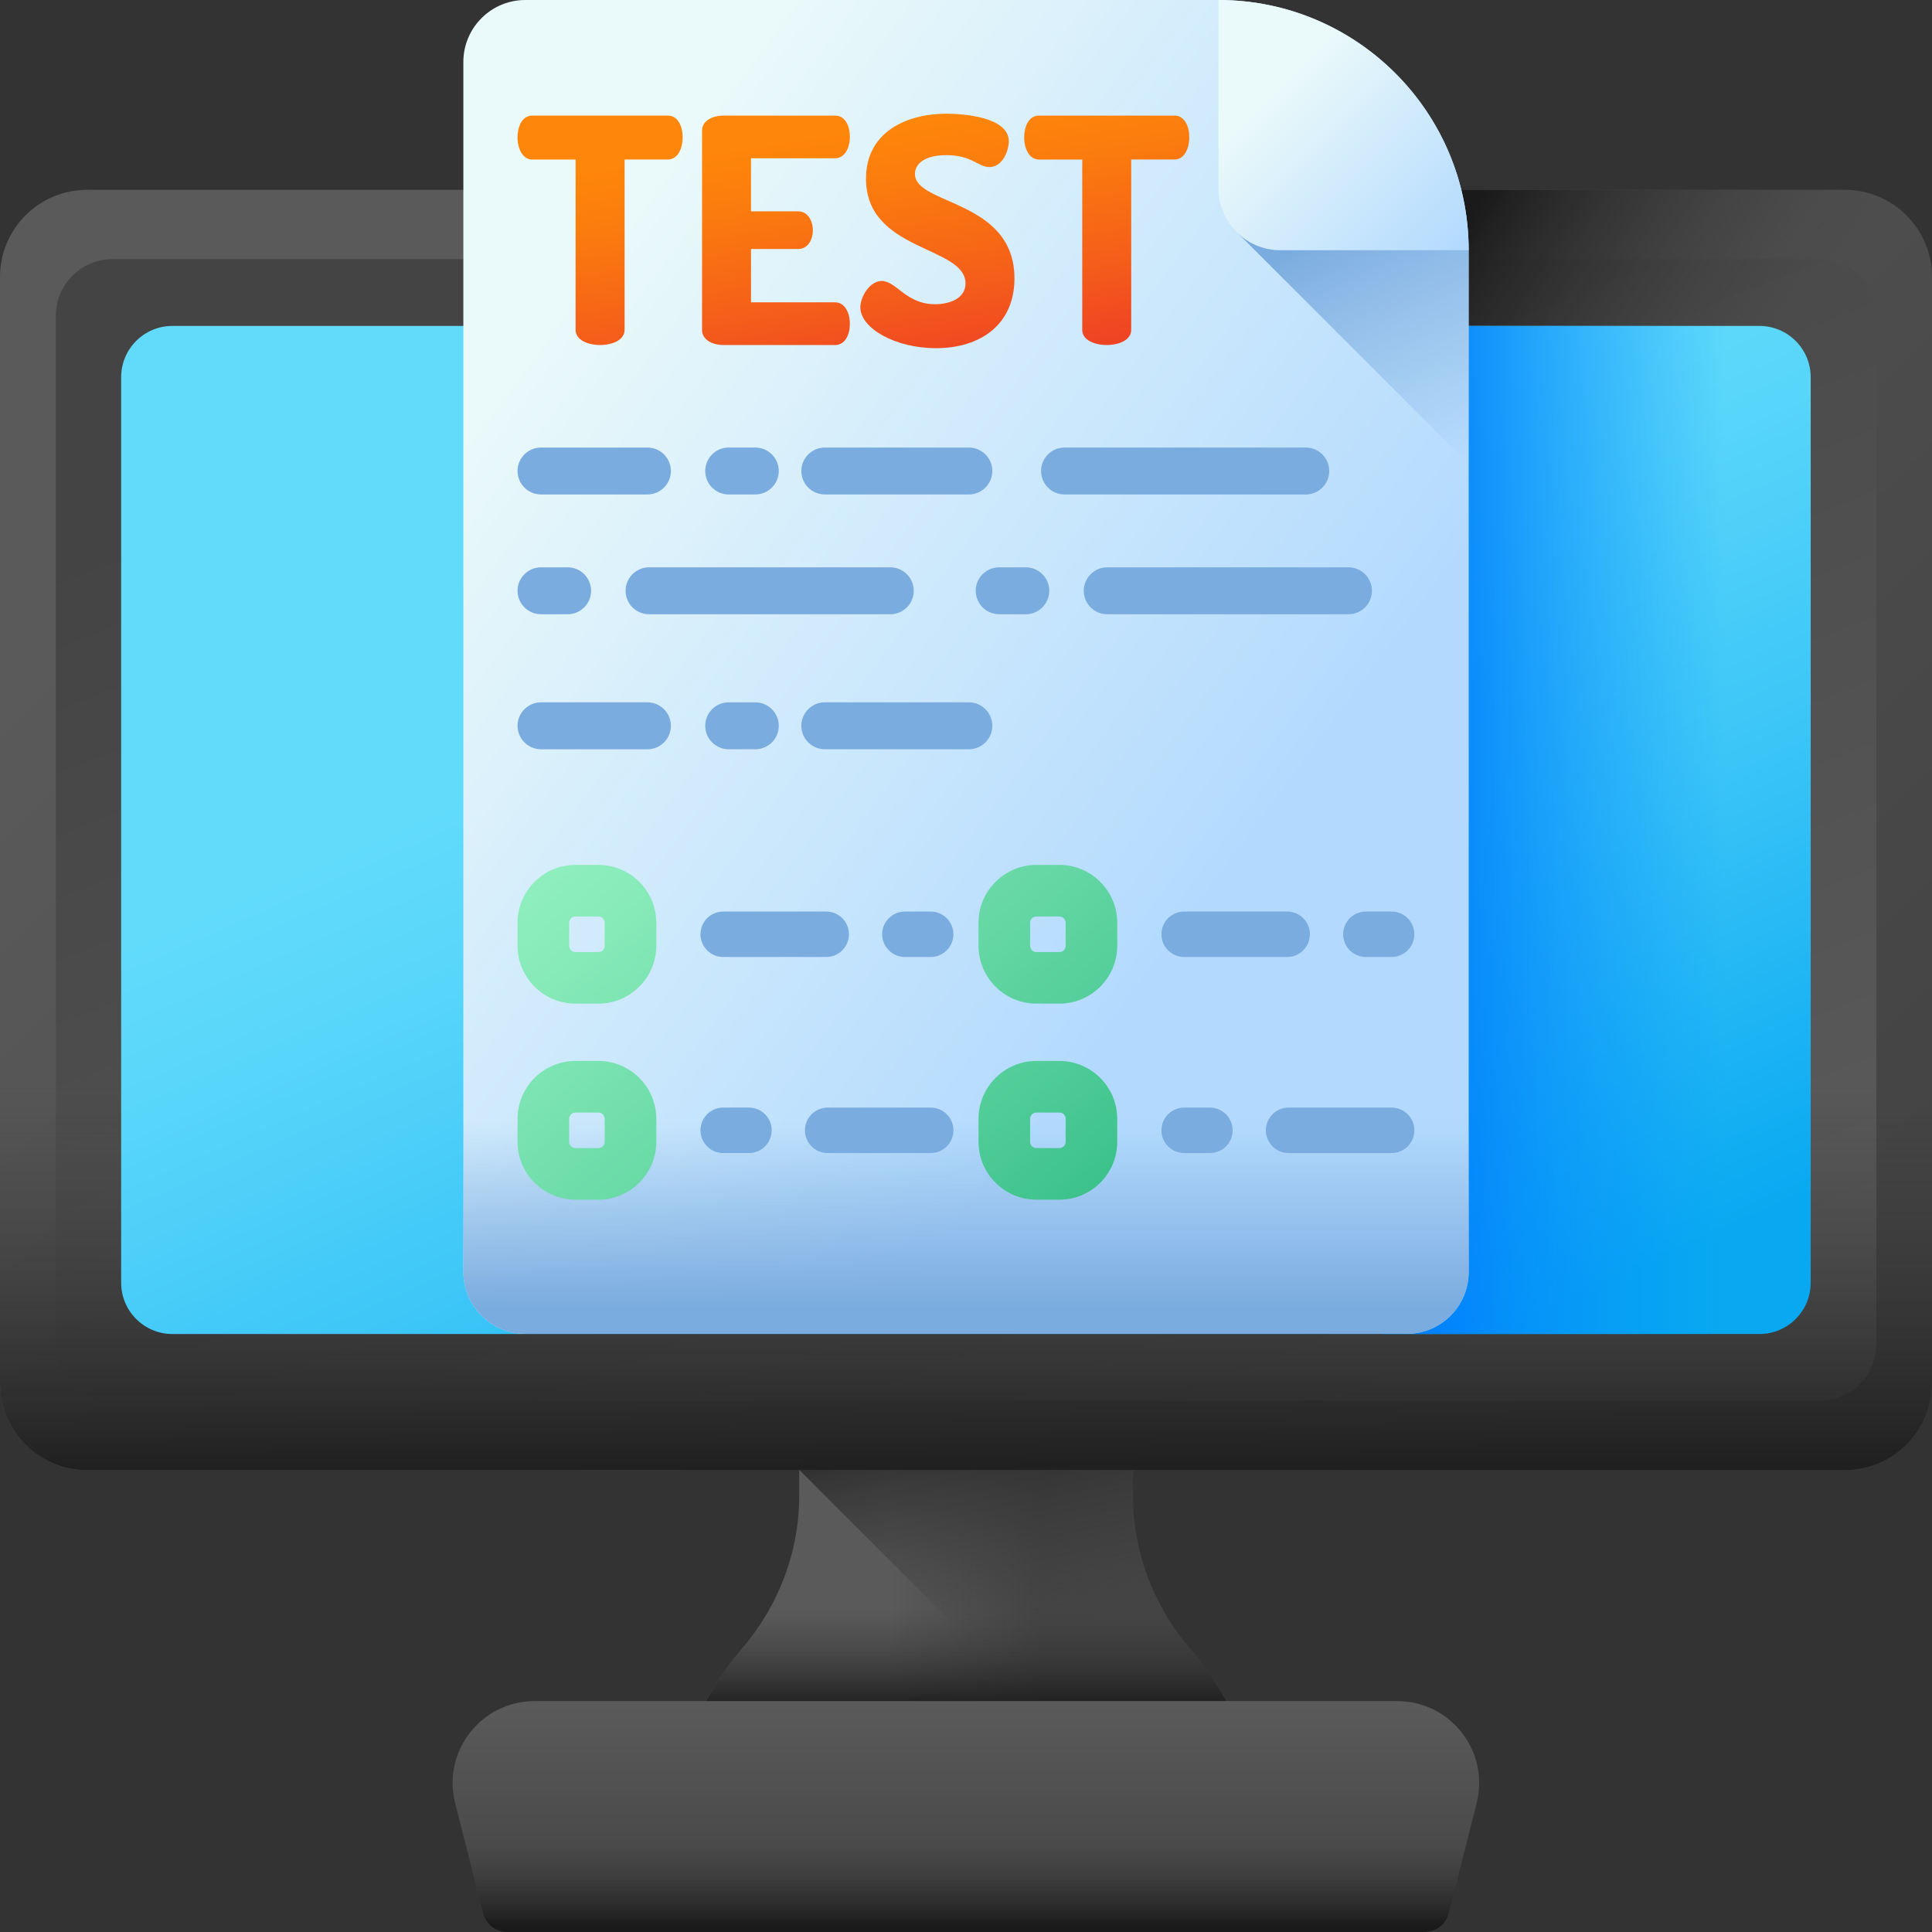 <svg width="76" height="76" viewBox="0 0 76 76" fill="none" xmlns="http://www.w3.org/2000/svg">
<rect x="0" y="0" width="76" height="76" fill="#333333" stroke="none"/>
<g clip-path="url(#clip0_3645_11913)">
<path d="M48.882 68.328C48.401 67.054 47.703 65.887 46.832 64.871C45.391 63.191 44.569 61.067 44.569 58.853V49.643H31.438V58.853C31.438 61.067 30.615 63.191 29.174 64.871C28.304 65.887 27.606 67.054 27.125 68.328H48.882Z" fill="url(#paint0_linear_3645_11913)"/>
<path d="M29.174 64.871C28.304 65.887 27.606 67.054 27.125 68.328H48.882C48.401 67.054 47.702 65.887 46.832 64.871C46.009 63.911 45.389 62.806 45.007 61.623H30.999C30.617 62.806 29.997 63.911 29.174 64.871Z" fill="url(#paint1_linear_3645_11913)"/>
<path d="M48.882 68.328H41.949L31.446 57.827L31.438 57.828V49.643H44.568V58.854C44.568 61.067 45.39 63.19 46.831 64.871C47.703 65.886 48.4 67.054 48.882 68.328Z" fill="url(#paint2_linear_3645_11913)"/>
<path d="M72.571 57.831H3.429C1.535 57.831 0 56.296 0 54.402V10.895C0 9.002 1.535 7.467 3.429 7.467H72.571C74.465 7.467 76 9.002 76 10.895V54.402C76 56.296 74.465 57.831 72.571 57.831Z" fill="url(#paint3_linear_3645_11913)"/>
<path d="M2.195 52.874V12.424C2.195 11.193 3.193 10.195 4.425 10.195H71.582C72.813 10.195 73.811 11.193 73.811 12.424V52.874C73.811 54.105 72.813 55.103 71.582 55.103H4.425C3.193 55.103 2.195 54.105 2.195 52.874Z" fill="url(#paint4_linear_3645_11913)"/>
<path d="M72.57 7.467H54.391V57.831H72.57C74.463 57.831 75.999 56.296 75.999 54.402V10.895C75.999 9.002 74.463 7.467 72.57 7.467Z" fill="url(#paint5_linear_3645_11913)"/>
<path d="M0 39.139V54.402C0 56.296 1.535 57.831 3.429 57.831H72.571C74.465 57.831 76 56.296 76 54.402V39.139H0Z" fill="url(#paint6_linear_3645_11913)"/>
<path d="M4.766 50.459V14.839C4.766 13.724 5.669 12.821 6.784 12.821H69.21C70.325 12.821 71.228 13.724 71.228 14.839V50.459C71.228 51.573 70.325 52.477 69.21 52.477H6.784C5.669 52.477 4.766 51.573 4.766 50.459Z" fill="url(#paint7_linear_3645_11913)"/>
<path d="M69.212 12.821H54.391V52.477H69.212C70.326 52.477 71.23 51.573 71.23 50.459V14.839C71.23 13.724 70.326 12.821 69.212 12.821Z" fill="url(#paint8_linear_3645_11913)"/>
<path d="M56.051 76H19.942C19.5 76 19.115 75.701 19.007 75.273L17.905 70.934C17.659 69.963 17.87 68.953 18.485 68.162C19.101 67.371 20.028 66.917 21.03 66.917H54.963C55.965 66.917 56.892 67.371 57.508 68.162C58.123 68.953 58.334 69.963 58.087 70.934L56.986 75.273C56.878 75.701 56.492 76 56.051 76Z" fill="url(#paint9_linear_3645_11913)"/>
<path d="M17.905 70.934L19.007 75.273C19.115 75.7 19.5 76 19.942 76H56.051C56.492 76 56.877 75.7 56.986 75.273L58.087 70.934C58.18 70.569 58.208 70.198 58.174 69.836H17.819C17.785 70.198 17.812 70.569 17.905 70.934Z" fill="url(#paint10_linear_3645_11913)"/>
<path d="M57.775 50.031V9.842C57.775 4.407 53.368 0 47.932 0H20.665C19.319 0 18.227 1.092 18.227 2.439V50.031C18.227 51.379 19.319 52.47 20.665 52.47H55.336C56.684 52.47 57.775 51.379 57.775 50.031Z" fill="url(#paint11_linear_3645_11913)"/>
<path d="M18.227 35.593V50.031C18.227 51.379 19.319 52.47 20.665 52.47H55.336C56.684 52.47 57.775 51.379 57.775 50.031V35.593H18.227Z" fill="url(#paint12_linear_3645_11913)"/>
<path d="M57.773 18.253V9.842C57.773 9.626 57.763 9.412 57.749 9.199H48.719L57.773 18.253Z" fill="url(#paint13_linear_3645_11913)"/>
<path d="M47.93 0V7.404C47.93 8.751 49.022 9.843 50.368 9.843H57.772C57.772 4.407 53.366 0 47.93 0Z" fill="url(#paint14_linear_3645_11913)"/>
<path d="M32.447 19.451H38.112C38.621 19.451 39.035 19.038 39.035 18.528C39.035 18.018 38.621 17.605 38.112 17.605H32.447C31.937 17.605 31.523 18.018 31.523 18.528C31.523 19.038 31.937 19.451 32.447 19.451Z" fill="#7BACDF"/>
<path d="M21.283 19.451H25.468C25.978 19.451 26.391 19.038 26.391 18.528C26.391 18.018 25.978 17.605 25.468 17.605H21.283C20.773 17.605 20.359 18.018 20.359 18.528C20.359 19.038 20.773 19.451 21.283 19.451Z" fill="#7BACDF"/>
<path d="M28.665 19.451H29.712C30.222 19.451 30.635 19.038 30.635 18.528C30.635 18.018 30.221 17.605 29.712 17.605H28.665C28.155 17.605 27.742 18.018 27.742 18.528C27.742 19.038 28.155 19.451 28.665 19.451Z" fill="#7BACDF"/>
<path d="M35.945 23.24C35.945 22.73 35.532 22.317 35.022 22.317H25.533C25.023 22.317 24.609 22.73 24.609 23.24C24.609 23.75 25.023 24.163 25.533 24.163H35.022C35.532 24.163 35.945 23.75 35.945 23.24Z" fill="#7BACDF"/>
<path d="M52.289 18.528C52.289 18.018 51.875 17.605 51.366 17.605H41.876C41.366 17.605 40.953 18.018 40.953 18.528C40.953 19.038 41.367 19.451 41.876 19.451H51.366C51.875 19.451 52.289 19.038 52.289 18.528Z" fill="#7BACDF"/>
<path d="M21.283 24.163H22.329C22.839 24.163 23.252 23.75 23.252 23.24C23.252 22.73 22.839 22.317 22.329 22.317H21.283C20.773 22.317 20.359 22.73 20.359 23.24C20.359 23.75 20.773 24.163 21.283 24.163Z" fill="#7BACDF"/>
<path d="M38.112 27.628H32.447C31.937 27.628 31.523 28.041 31.523 28.551C31.523 29.061 31.937 29.474 32.447 29.474H38.112C38.621 29.474 39.035 29.061 39.035 28.551C39.035 28.041 38.621 27.628 38.112 27.628Z" fill="#7BACDF"/>
<path d="M21.283 29.475H25.468C25.978 29.475 26.391 29.061 26.391 28.551C26.391 28.042 25.978 27.628 25.468 27.628H21.283C20.773 27.628 20.359 28.042 20.359 28.551C20.359 29.061 20.773 29.475 21.283 29.475Z" fill="#7BACDF"/>
<path d="M28.665 27.628C28.155 27.628 27.742 28.041 27.742 28.551C27.742 29.061 28.156 29.474 28.665 29.474H29.712C30.222 29.474 30.635 29.061 30.635 28.551C30.635 28.041 30.221 27.628 29.712 27.628H28.665Z" fill="#7BACDF"/>
<path d="M53.045 22.317H43.556C43.046 22.317 42.633 22.73 42.633 23.24C42.633 23.75 43.046 24.163 43.556 24.163H53.045C53.555 24.163 53.968 23.75 53.968 23.24C53.968 22.73 53.555 22.317 53.045 22.317Z" fill="#7BACDF"/>
<path d="M40.352 22.317H39.306C38.796 22.317 38.383 22.73 38.383 23.24C38.383 23.75 38.796 24.163 39.306 24.163H40.352C40.862 24.163 41.275 23.75 41.275 23.24C41.275 22.73 40.862 22.317 40.352 22.317Z" fill="#7BACDF"/>
<path d="M28.449 37.646H32.501C32.995 37.646 33.395 37.245 33.395 36.752C33.395 36.258 32.995 35.858 32.501 35.858H28.449C27.955 35.858 27.555 36.258 27.555 36.752C27.555 37.245 27.955 37.646 28.449 37.646Z" fill="#7BACDF"/>
<path d="M35.597 37.646H36.61C37.104 37.646 37.504 37.245 37.504 36.752C37.504 36.258 37.104 35.858 36.61 35.858H35.597C35.103 35.858 34.703 36.258 34.703 36.752C34.703 37.245 35.103 37.646 35.597 37.646Z" fill="#7BACDF"/>
<path d="M23.539 39.48H22.637C21.381 39.48 20.359 38.459 20.359 37.203V36.301C20.359 35.045 21.381 34.023 22.637 34.023H23.539C24.795 34.023 25.817 35.045 25.817 36.301V37.203C25.817 38.459 24.795 39.48 23.539 39.48ZM22.637 36.053C22.5 36.053 22.389 36.164 22.389 36.301V37.203C22.389 37.339 22.5 37.451 22.637 37.451H23.539C23.676 37.451 23.787 37.339 23.787 37.203V36.301C23.787 36.164 23.676 36.053 23.539 36.053H22.637Z" fill="url(#paint15_linear_3645_11913)"/>
<path d="M36.611 45.358H32.558C32.064 45.358 31.664 44.958 31.664 44.464C31.664 43.97 32.064 43.57 32.558 43.57H36.611C37.105 43.57 37.505 43.97 37.505 44.464C37.505 44.958 37.105 45.358 36.611 45.358Z" fill="#7BACDF"/>
<path d="M29.462 45.358H28.449C27.955 45.358 27.555 44.958 27.555 44.464C27.555 43.97 27.955 43.57 28.449 43.57H29.462C29.956 43.57 30.356 43.97 30.356 44.464C30.356 44.958 29.956 45.358 29.462 45.358Z" fill="#7BACDF"/>
<path d="M23.539 47.193H22.637C21.381 47.193 20.359 46.171 20.359 44.915V44.013C20.359 42.757 21.381 41.735 22.637 41.735H23.539C24.795 41.735 25.817 42.757 25.817 44.013V44.915C25.817 46.171 24.795 47.193 23.539 47.193ZM22.637 43.765C22.5 43.765 22.389 43.876 22.389 44.013V44.915C22.389 45.052 22.5 45.163 22.637 45.163H23.539C23.676 45.163 23.787 45.052 23.787 44.915V44.013C23.787 43.876 23.676 43.765 23.539 43.765H22.637Z" fill="url(#paint16_linear_3645_11913)"/>
<path d="M46.581 37.646H50.634C51.128 37.646 51.528 37.245 51.528 36.752C51.528 36.258 51.128 35.858 50.634 35.858H46.581C46.088 35.858 45.688 36.258 45.688 36.752C45.688 37.245 46.088 37.646 46.581 37.646Z" fill="#7BACDF"/>
<path d="M53.73 37.646H54.743C55.237 37.646 55.637 37.245 55.637 36.752C55.637 36.258 55.237 35.858 54.743 35.858H53.73C53.236 35.858 52.836 36.258 52.836 36.752C52.836 37.245 53.236 37.646 53.73 37.646Z" fill="#7BACDF"/>
<path d="M41.672 39.48H40.77C39.514 39.48 38.492 38.459 38.492 37.203V36.301C38.492 35.045 39.514 34.023 40.77 34.023H41.672C42.928 34.023 43.949 35.045 43.949 36.301V37.203C43.949 38.459 42.928 39.48 41.672 39.48ZM40.77 36.053C40.633 36.053 40.522 36.164 40.522 36.301V37.203C40.522 37.339 40.633 37.451 40.77 37.451H41.672C41.809 37.451 41.92 37.339 41.92 37.203V36.301C41.92 36.164 41.809 36.053 41.672 36.053H40.77Z" fill="url(#paint17_linear_3645_11913)"/>
<path d="M54.744 45.358H50.691C50.197 45.358 49.797 44.958 49.797 44.464C49.797 43.97 50.197 43.57 50.691 43.57H54.744C55.237 43.57 55.638 43.97 55.638 44.464C55.638 44.958 55.237 45.358 54.744 45.358Z" fill="#7BACDF"/>
<path d="M47.595 45.358H46.581C46.088 45.358 45.688 44.958 45.688 44.464C45.688 43.97 46.088 43.57 46.581 43.57H47.595C48.088 43.57 48.489 43.97 48.489 44.464C48.489 44.958 48.088 45.358 47.595 45.358Z" fill="#7BACDF"/>
<path d="M41.672 47.193H40.77C39.514 47.193 38.492 46.171 38.492 44.915V44.013C38.492 42.757 39.514 41.735 40.77 41.735H41.672C42.928 41.735 43.949 42.757 43.949 44.013V44.915C43.949 46.171 42.928 47.193 41.672 47.193ZM40.77 43.765C40.633 43.765 40.522 43.876 40.522 44.013V44.915C40.522 45.052 40.633 45.163 40.77 45.163H41.672C41.809 45.163 41.92 45.052 41.92 44.915V44.013C41.92 43.876 41.809 43.765 41.672 43.765H40.77Z" fill="url(#paint18_linear_3645_11913)"/>
<path d="M26.273 4.547C26.681 4.547 26.854 4.991 26.854 5.399C26.854 5.868 26.644 6.275 26.273 6.275H24.57V12.98C24.57 13.374 24.088 13.572 23.607 13.572C23.125 13.572 22.643 13.374 22.643 12.98V6.276H20.94C20.569 6.276 20.359 5.868 20.359 5.399C20.359 4.992 20.532 4.547 20.94 4.547H26.273V4.547Z" fill="url(#paint19_linear_3645_11913)"/>
<path d="M29.543 8.313H31.395C31.766 8.313 31.976 8.671 31.976 9.066C31.976 9.399 31.803 9.794 31.395 9.794H29.543V11.893H32.852C33.223 11.893 33.432 12.288 33.432 12.745C33.432 13.14 33.26 13.572 32.852 13.572H28.457C28.037 13.572 27.617 13.375 27.617 12.98V5.14C27.617 4.744 28.037 4.547 28.457 4.547H32.852C33.26 4.547 33.432 4.979 33.432 5.374C33.432 5.831 33.223 6.226 32.852 6.226H29.543V8.313Z" fill="url(#paint20_linear_3645_11913)"/>
<path d="M37.98 11.152C37.98 9.658 34.066 9.918 34.066 7.029C34.066 5.177 35.683 4.473 37.227 4.473C37.881 4.473 39.684 4.596 39.684 5.559C39.684 5.893 39.461 6.572 38.918 6.572C38.474 6.572 38.239 6.103 37.227 6.103C36.35 6.103 35.992 6.461 35.992 6.843C35.992 8.078 39.906 7.843 39.906 10.955C39.906 12.733 38.609 13.696 36.819 13.696C35.202 13.696 33.844 12.905 33.844 12.091C33.844 11.671 34.214 11.053 34.683 11.053C35.264 11.053 35.634 11.967 36.782 11.967C37.35 11.967 37.98 11.745 37.98 11.152Z" fill="url(#paint21_linear_3645_11913)"/>
<path d="M46.203 4.547C46.611 4.547 46.783 4.991 46.783 5.399C46.783 5.868 46.573 6.275 46.203 6.275H44.499V12.98C44.499 13.374 44.018 13.572 43.536 13.572C43.055 13.572 42.573 13.374 42.573 12.98V6.276H40.869C40.499 6.276 40.289 5.868 40.289 5.399C40.289 4.992 40.462 4.547 40.869 4.547H46.203V4.547Z" fill="url(#paint22_linear_3645_11913)"/>
</g>
<defs>
<linearGradient id="paint0_linear_3645_11913" x1="34.991" y1="58.986" x2="40.937" y2="58.986" gradientUnits="userSpaceOnUse">
<stop stop-color="#5A5A5A"/>
<stop offset="1" stop-color="#444444"/>
</linearGradient>
<linearGradient id="paint1_linear_3645_11913" x1="38.003" y1="63.257" x2="38.003" y2="67.335" gradientUnits="userSpaceOnUse">
<stop stop-color="#433F43" stop-opacity="0"/>
<stop offset="1" stop-color="#1A1A1A"/>
</linearGradient>
<linearGradient id="paint2_linear_3645_11913" x1="40.385" y1="64.147" x2="38.157" y2="53.58" gradientUnits="userSpaceOnUse">
<stop stop-color="#433F43" stop-opacity="0"/>
<stop offset="1" stop-color="#1A1A1A"/>
</linearGradient>
<linearGradient id="paint3_linear_3645_11913" x1="16.015" y1="10.664" x2="63.334" y2="57.982" gradientUnits="userSpaceOnUse">
<stop stop-color="#5A5A5A"/>
<stop offset="1" stop-color="#444444"/>
</linearGradient>
<linearGradient id="paint4_linear_3645_11913" x1="48.039" y1="57.912" x2="29.407" y2="11.011" gradientUnits="userSpaceOnUse">
<stop stop-color="#5A5A5A"/>
<stop offset="1" stop-color="#444444"/>
</linearGradient>
<linearGradient id="paint5_linear_3645_11913" x1="59.649" y1="29.898" x2="48.621" y2="22.895" gradientUnits="userSpaceOnUse">
<stop stop-color="#433F43" stop-opacity="0"/>
<stop offset="1" stop-color="#1A1A1A"/>
</linearGradient>
<linearGradient id="paint6_linear_3645_11913" x1="38" y1="42.515" x2="38" y2="58.832" gradientUnits="userSpaceOnUse">
<stop stop-color="#433F43" stop-opacity="0"/>
<stop offset="1" stop-color="#1A1A1A"/>
</linearGradient>
<linearGradient id="paint7_linear_3645_11913" x1="34.277" y1="24.235" x2="48.805" y2="57.092" gradientUnits="userSpaceOnUse">
<stop stop-color="#62DBFB"/>
<stop offset="0.191" stop-color="#57D5FA"/>
<stop offset="0.523" stop-color="#3BC5F7"/>
<stop offset="0.954" stop-color="#0DABF2"/>
<stop offset="1" stop-color="#08A9F1"/>
</linearGradient>
<linearGradient id="paint8_linear_3645_11913" x1="67.802" y1="32.649" x2="56.477" y2="32.649" gradientUnits="userSpaceOnUse">
<stop stop-color="#0593FC" stop-opacity="0"/>
<stop offset="0.683" stop-color="#0389FC" stop-opacity="0.683"/>
<stop offset="1" stop-color="#0182FC"/>
</linearGradient>
<linearGradient id="paint9_linear_3645_11913" x1="37.996" y1="67.119" x2="37.996" y2="74.637" gradientUnits="userSpaceOnUse">
<stop stop-color="#5A5A5A"/>
<stop offset="1" stop-color="#444444"/>
</linearGradient>
<linearGradient id="paint10_linear_3645_11913" x1="37.996" y1="72.496" x2="37.996" y2="75.748" gradientUnits="userSpaceOnUse">
<stop stop-color="#433F43" stop-opacity="0"/>
<stop offset="1" stop-color="#1A1A1A"/>
</linearGradient>
<linearGradient id="paint11_linear_3645_11913" x1="20.116" y1="14.827" x2="47.684" y2="35.243" gradientUnits="userSpaceOnUse">
<stop stop-color="#EAF9FA"/>
<stop offset="1" stop-color="#B3DAFE"/>
</linearGradient>
<linearGradient id="paint12_linear_3645_11913" x1="38.001" y1="44.171" x2="38.001" y2="51.376" gradientUnits="userSpaceOnUse">
<stop stop-color="#7BACDF" stop-opacity="0"/>
<stop offset="1" stop-color="#7BACDF"/>
</linearGradient>
<linearGradient id="paint13_linear_3645_11913" x1="57.737" y1="18.072" x2="52.984" y2="8.706" gradientUnits="userSpaceOnUse">
<stop stop-color="#7BACDF" stop-opacity="0"/>
<stop offset="1" stop-color="#7BACDF"/>
</linearGradient>
<linearGradient id="paint14_linear_3645_11913" x1="49.778" y1="4.017" x2="56.442" y2="10.681" gradientUnits="userSpaceOnUse">
<stop stop-color="#EAF9FA"/>
<stop offset="1" stop-color="#B3DAFE"/>
</linearGradient>
<linearGradient id="paint15_linear_3645_11913" x1="12.613" y1="24.523" x2="44.652" y2="61.927" gradientUnits="userSpaceOnUse">
<stop stop-color="#AEFFD1"/>
<stop offset="0.12" stop-color="#A3F9CB"/>
<stop offset="0.329" stop-color="#87EAB9"/>
<stop offset="0.601" stop-color="#59D19D"/>
<stop offset="0.923" stop-color="#19AF77"/>
<stop offset="1" stop-color="#09A76D"/>
</linearGradient>
<linearGradient id="paint16_linear_3645_11913" x1="8.803" y1="27.787" x2="40.842" y2="65.191" gradientUnits="userSpaceOnUse">
<stop stop-color="#AEFFD1"/>
<stop offset="0.12" stop-color="#A3F9CB"/>
<stop offset="0.329" stop-color="#87EAB9"/>
<stop offset="0.601" stop-color="#59D19D"/>
<stop offset="0.923" stop-color="#19AF77"/>
<stop offset="1" stop-color="#09A76D"/>
</linearGradient>
<linearGradient id="paint17_linear_3645_11913" x1="23.073" y1="15.565" x2="55.112" y2="52.969" gradientUnits="userSpaceOnUse">
<stop stop-color="#AEFFD1"/>
<stop offset="0.12" stop-color="#A3F9CB"/>
<stop offset="0.329" stop-color="#87EAB9"/>
<stop offset="0.601" stop-color="#59D19D"/>
<stop offset="0.923" stop-color="#19AF77"/>
<stop offset="1" stop-color="#09A76D"/>
</linearGradient>
<linearGradient id="paint18_linear_3645_11913" x1="19.263" y1="18.829" x2="51.302" y2="56.233" gradientUnits="userSpaceOnUse">
<stop stop-color="#AEFFD1"/>
<stop offset="0.12" stop-color="#A3F9CB"/>
<stop offset="0.329" stop-color="#87EAB9"/>
<stop offset="0.601" stop-color="#59D19D"/>
<stop offset="0.923" stop-color="#19AF77"/>
<stop offset="1" stop-color="#09A76D"/>
</linearGradient>
<linearGradient id="paint19_linear_3645_11913" x1="23.802" y1="6.652" x2="25.292" y2="16.189" gradientUnits="userSpaceOnUse">
<stop stop-color="#FE860A"/>
<stop offset="0.243" stop-color="#FB7C0E"/>
<stop offset="0.665" stop-color="#F55F19"/>
<stop offset="1" stop-color="#EF4424"/>
</linearGradient>
<linearGradient id="paint20_linear_3645_11913" x1="29.984" y1="5.685" x2="31.474" y2="15.223" gradientUnits="userSpaceOnUse">
<stop stop-color="#FE860A"/>
<stop offset="0.243" stop-color="#FB7C0E"/>
<stop offset="0.665" stop-color="#F55F19"/>
<stop offset="1" stop-color="#EF4424"/>
</linearGradient>
<linearGradient id="paint21_linear_3645_11913" x1="36.123" y1="4.727" x2="37.614" y2="14.264" gradientUnits="userSpaceOnUse">
<stop stop-color="#FE860A"/>
<stop offset="0.243" stop-color="#FB7C0E"/>
<stop offset="0.665" stop-color="#F55F19"/>
<stop offset="1" stop-color="#EF4424"/>
</linearGradient>
<linearGradient id="paint22_linear_3645_11913" x1="43.257" y1="3.612" x2="44.747" y2="13.15" gradientUnits="userSpaceOnUse">
<stop stop-color="#FE860A"/>
<stop offset="0.243" stop-color="#FB7C0E"/>
<stop offset="0.665" stop-color="#F55F19"/>
<stop offset="1" stop-color="#EF4424"/>
</linearGradient>
<clipPath id="clip0_3645_11913">
<rect width="76" height="76" fill="white"/>
</clipPath>
</defs>
</svg>

